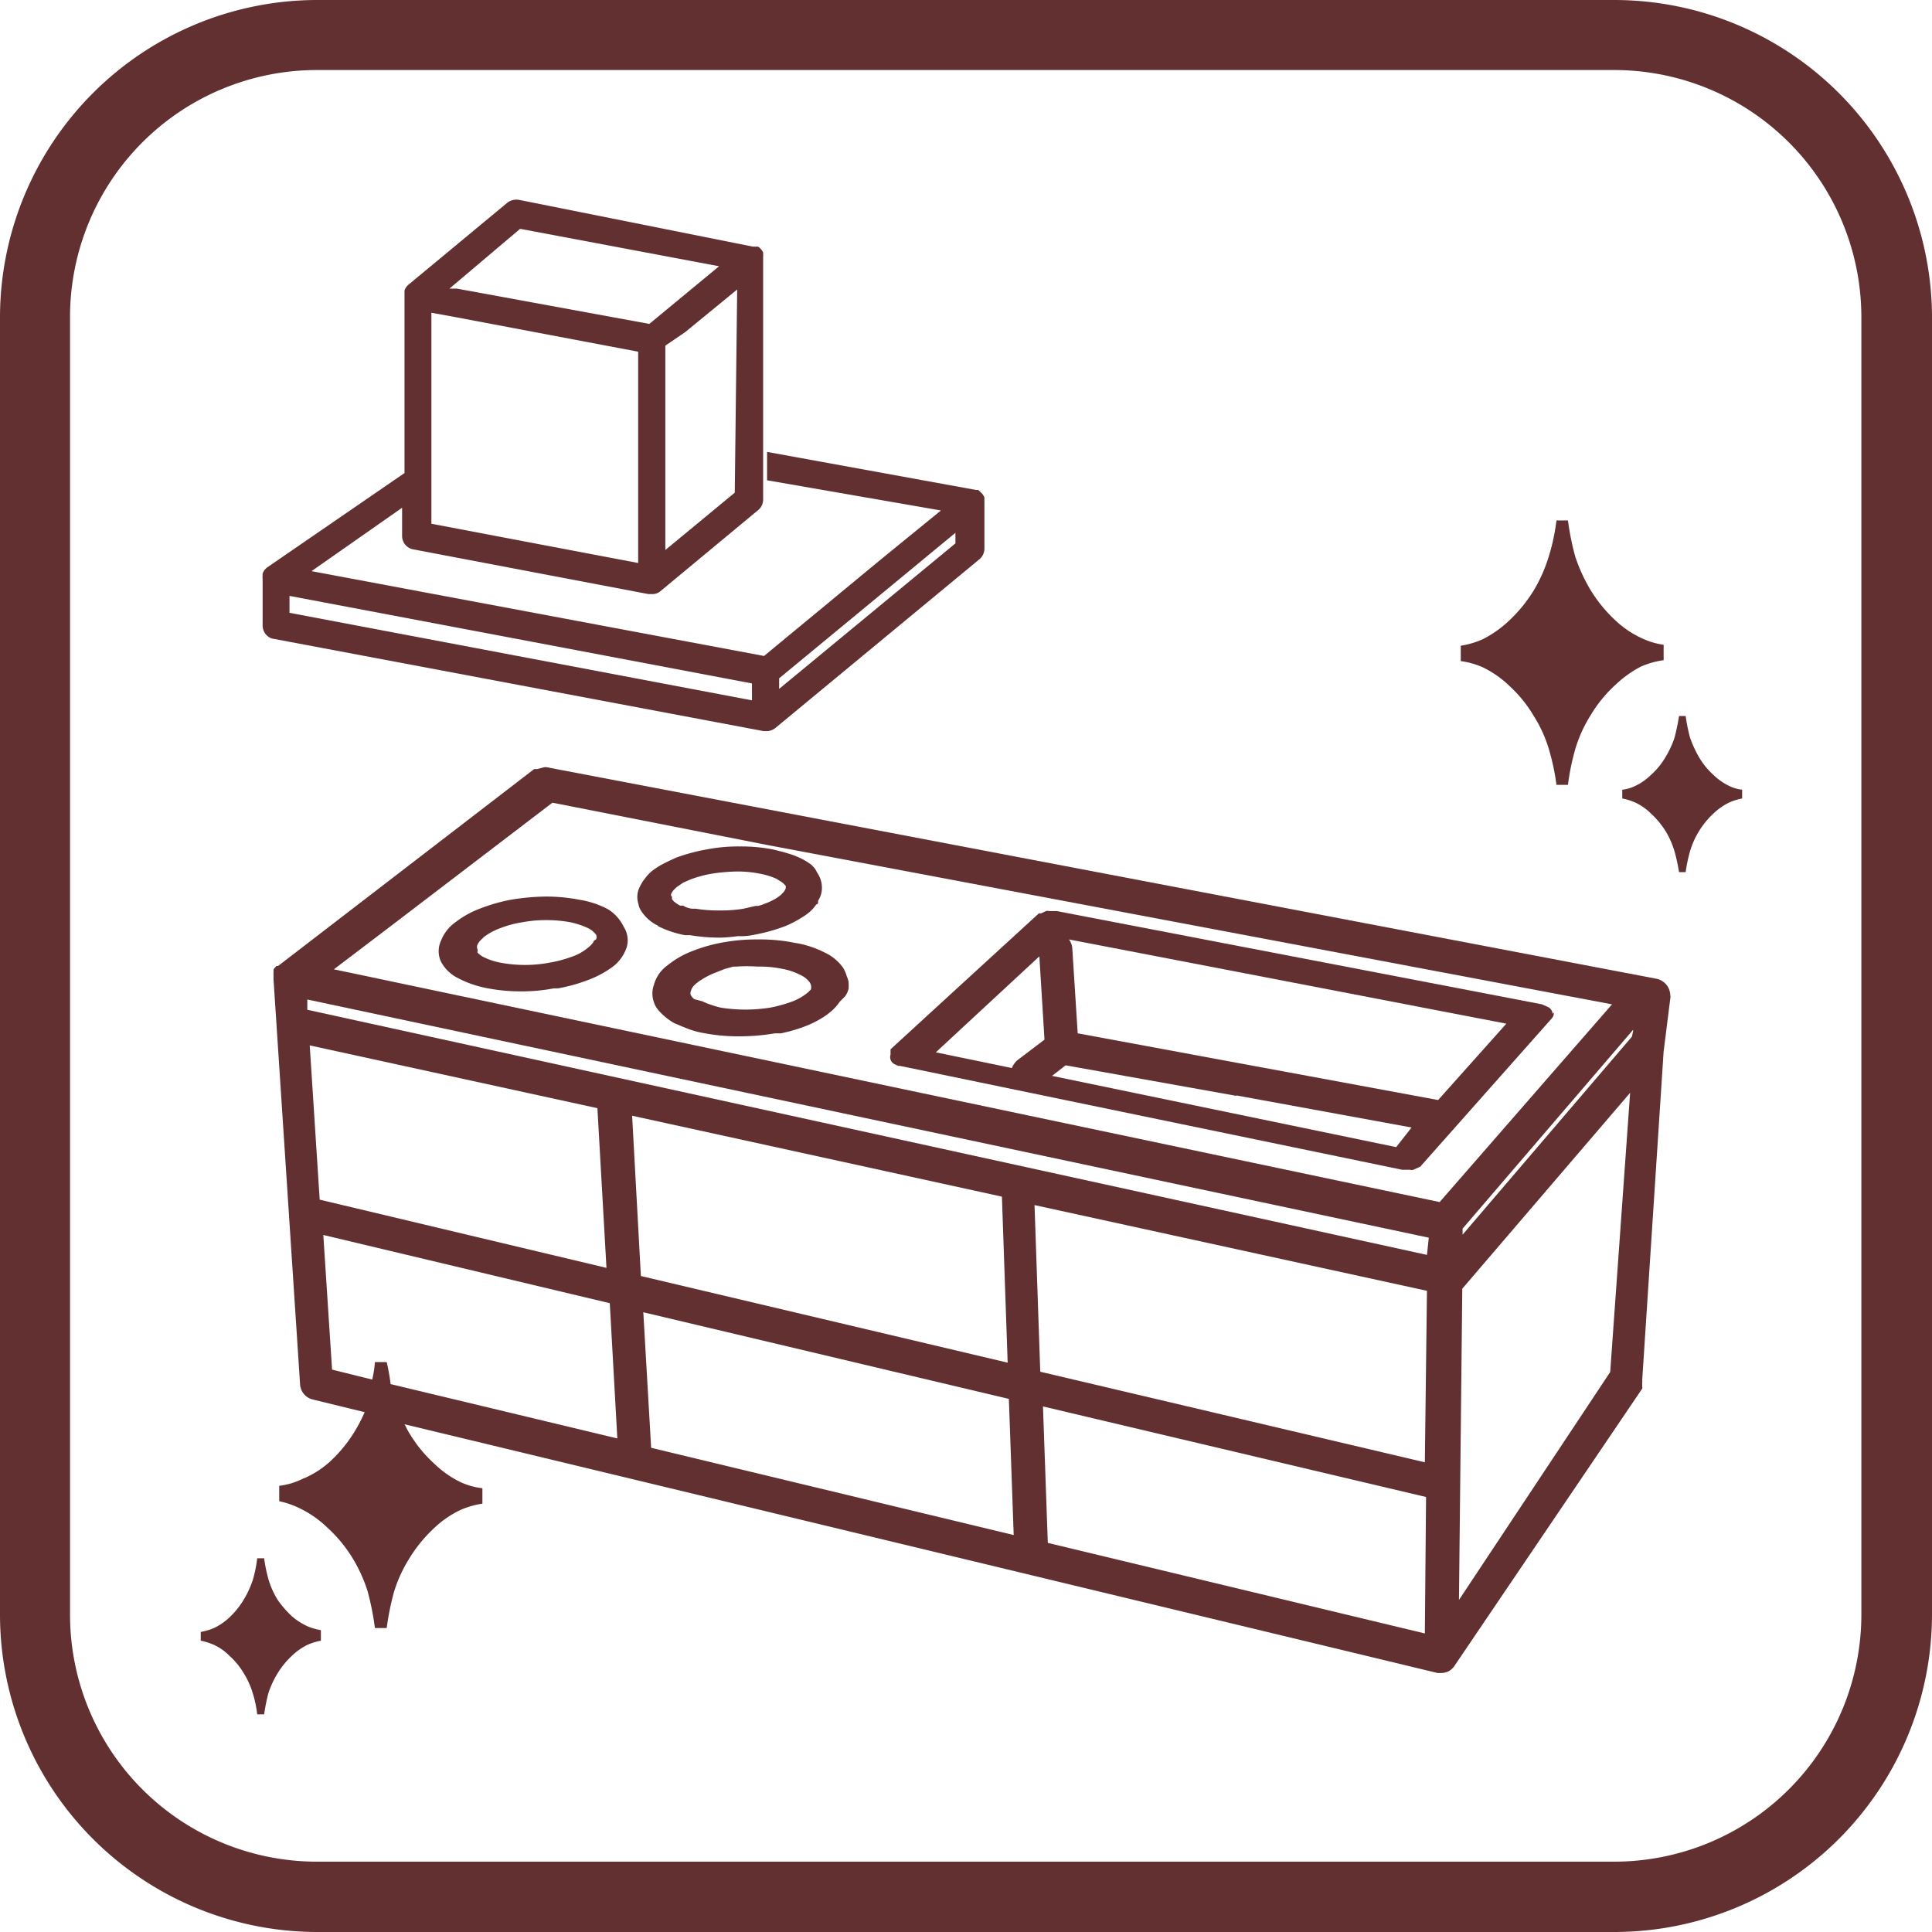 <svg id="icon_キッチン_アップグレード_" data-name="icon_キッチン（アップグレード）" xmlns="http://www.w3.org/2000/svg" width="64" height="64" viewBox="0 0 64 64">
  <defs>
    <style>
      .cls-1 {
        fill: #623030;
      }
    </style>
  </defs>
  <path id="パス_18779" data-name="パス 18779" class="cls-1" d="M53.49,0h-43A10.52,10.52,0,0,0,0,10.51v43A10.52,10.52,0,0,0,10.51,64h43A10.53,10.53,0,0,0,64,53.49v-43A10.53,10.53,0,0,0,53.49,0Zm8.17,53.49a8.19,8.19,0,0,1-8.17,8.18h-43a8.18,8.18,0,0,1-8.17-8.18v-43a8.18,8.18,0,0,1,8.17-8.17h43a8.19,8.19,0,0,1,8.17,8.17Z"/>
  <path id="パス_18780" data-name="パス 18780" class="cls-1" d="M28.05,32.34a1.13,1.13,0,0,0-.12-.28,1.54,1.54,0,0,0-.62-.51,3.26,3.26,0,0,0-1-.32,5.72,5.72,0,0,0-1.07-.11H25a6.15,6.15,0,0,0-1,.09,5.19,5.19,0,0,0-1.05.29,3,3,0,0,0-.84.48,1.17,1.17,0,0,0-.45.65.83.83,0,0,0,0,.56.56.56,0,0,0,.07.16,1,1,0,0,0,.16.2,2,2,0,0,0,.44.34l.26.11.2.08a2.73,2.73,0,0,0,.51.14,6.07,6.07,0,0,0,1.18.11h0a7.08,7.08,0,0,0,1.19-.1h.2a5,5,0,0,0,.87-.26,3.289,3.289,0,0,0,.46-.23h0a2.51,2.51,0,0,0,.37-.27,1.68,1.68,0,0,0,.25-.29L28,33a.86.86,0,0,0,.11-.24,1.77,1.77,0,0,0,0-.23.76.76,0,0,0-.06-.19Zm-1.19.44h0l-.09.09a1.81,1.81,0,0,1-.51.3,4.61,4.61,0,0,1-.75.21h0a5.23,5.23,0,0,1-1.63,0,2.75,2.75,0,0,1-.34-.1h0a1.69,1.69,0,0,1-.27-.11L23,33.1h0a.6.6,0,0,1-.11-.12h0a.18.18,0,0,1,0-.16.34.34,0,0,1,.05-.11.53.53,0,0,1,.15-.15.71.71,0,0,1,.14-.1,2.56,2.56,0,0,1,.37-.2l.4-.16.29-.08h.09a5.35,5.35,0,0,1,.73,0h0a3.58,3.58,0,0,1,.78.07,2.13,2.13,0,0,1,.63.21.76.76,0,0,1,.3.24.27.27,0,0,1,.05.19.3.3,0,0,1-.01.05Z"/>
  <path id="パス_18781" data-name="パス 18781" class="cls-1" d="M51.43,33.58a.27.27,0,0,0-.17-.23l-.18-.08h0L35,30.18h-.24a.22.22,0,0,0-.11,0l-.17.08a.18.18,0,0,0-.07,0l-2.5,2.29L29.5,34.76v.09h0v.09a.26.26,0,0,0,.15.32l.11.05h.06l16.63,3.44h.26a.2.2,0,0,0,.11,0l.2-.09h0a.13.13,0,0,0,.07-.06l4.31-4.86a.25.25,0,0,0,.07-.2ZM33.69,35.13a.7.7,0,0,0-.17.25L31,34.86l3.43-3.18.17,2.76ZM46.25,38l-11.4-2.36.45-.35,5.59,1a.11.11,0,0,0,.08,0h0l5.79,1.06Zm1.39-1.56L35.7,34.23l-.18-2.83a.57.57,0,0,0-.11-.28L49.9,33.91Z"/>
  <path id="パス_18782" data-name="パス 18782" class="cls-1" d="M20.14,30.12a3,3,0,0,0-.92-.31,5.86,5.86,0,0,0-1.07-.11h-.1a7.62,7.62,0,0,0-1.1.1,5.65,5.65,0,0,0-1,.28,3.11,3.11,0,0,0-.85.46,1.36,1.36,0,0,0-.49.62.82.82,0,0,0,0,.7,1.27,1.27,0,0,0,.56.54,3.43,3.43,0,0,0,.94.33,5.8,5.8,0,0,0,1.14.11,5.63,5.63,0,0,0,1.1-.1h.14a5.47,5.47,0,0,0,1-.28,3.3,3.3,0,0,0,.84-.46h0a1.35,1.35,0,0,0,.43-.62.82.82,0,0,0-.1-.68,1.39,1.39,0,0,0-.52-.58Zm-.47,1.05a.27.27,0,0,1-.06.1.89.89,0,0,1-.14.13h0a1.63,1.63,0,0,1-.52.29,4.11,4.11,0,0,1-.75.2,4.4,4.4,0,0,1-1.62,0,2.15,2.15,0,0,1-.59-.2.92.92,0,0,1-.17-.13.1.1,0,0,1,0-.05v-.06a.18.18,0,0,1,0-.16.49.49,0,0,1,.07-.11.46.46,0,0,1,.07-.07l.08-.08a2.16,2.16,0,0,1,.55-.29,3.43,3.43,0,0,1,.72-.19,4.21,4.21,0,0,1,.81-.07h0a4.31,4.31,0,0,1,.77.07h0a2.74,2.74,0,0,1,.6.2.73.73,0,0,1,.26.22h0a.19.19,0,0,1,0,.14Z"/>
  <path id="パス_18783" data-name="パス 18783" class="cls-1" d="M21.78,30.67h0a3.32,3.32,0,0,0,.92.31h.17a5.8,5.8,0,0,0,1,.08h0a5.22,5.22,0,0,0,.58-.05,2.088,2.088,0,0,0,.56-.05h0a5.82,5.82,0,0,0,1-.28h0a3.37,3.37,0,0,0,.54-.28,1.85,1.85,0,0,0,.27-.19,1.27,1.27,0,0,0,.22-.25.064.064,0,0,0,.06-.06v-.06a.85.85,0,0,0,.11-.26.87.87,0,0,0-.12-.64h0L27,28.78a1.42,1.42,0,0,0-.12-.13,1.94,1.94,0,0,0-.34-.21,2.52,2.52,0,0,0-.44-.17l-.17-.05-.32-.08h0a5.56,5.56,0,0,0-1.1-.1h0a5.52,5.52,0,0,0-1.11.1h0a6,6,0,0,0-1,.27l-.24.11-.18.09a2.38,2.38,0,0,0-.39.25,1.34,1.34,0,0,0-.23.25.94.94,0,0,0-.12.18,1.11,1.11,0,0,0-.09.19.75.75,0,0,0,0,.47.54.54,0,0,0,.08.21,1.34,1.34,0,0,0,.58.51Zm.45-1v-.05a.46.46,0,0,1,.09-.14l.09-.09.22-.15h0l.25-.11a3.89,3.89,0,0,1,.71-.19,6.11,6.11,0,0,1,.8-.07,3.61,3.61,0,0,1,.77.07h0a2.32,2.32,0,0,1,.58.18h0l.07.05a.63.63,0,0,1,.22.18h0v.07a.41.41,0,0,1-.1.16l-.08.08-.11.08a2,2,0,0,1-.39.19,1.35,1.35,0,0,1-.24.08h-.08l-.39.09a4.32,4.32,0,0,1-.73.06h-.2a4.78,4.78,0,0,1-.68-.06h0a.53.53,0,0,1-.12,0,.73.73,0,0,1-.21-.06L22.63,30h-.1a1,1,0,0,1-.17-.11.33.33,0,0,1-.1-.11.591.591,0,0,1,0-.08s-.04-.03-.03-.03Z"/>
  <path id="パス_18784" data-name="パス 18784" class="cls-1" d="M55.33,33a.57.57,0,0,0-.47-.58l-36.73-7a.25.25,0,0,0-.12,0l-.23.06a.25.25,0,0,0-.09,0L9.21,32H9.16a.58.58,0,0,0-.1.12.36.36,0,0,1,0,.09v.22l.88,13.42a.55.55,0,0,0,.42.51l1.72.42a5.24,5.24,0,0,1-.32.62,4.67,4.67,0,0,1-.81,1A3.13,3.13,0,0,1,10,49a2.41,2.41,0,0,1-.75.22v.51A2.92,2.92,0,0,1,10,50a3.5,3.5,0,0,1,.84.6,4.63,4.63,0,0,1,.83,1,5,5,0,0,1,.51,1.12,9.25,9.25,0,0,1,.24,1.21h.39a8.92,8.92,0,0,1,.24-1.19,4.64,4.64,0,0,1,.5-1.1,4.73,4.73,0,0,1,.81-1,3.39,3.39,0,0,1,.87-.61,2.87,2.87,0,0,1,.75-.22V49.3a2.37,2.37,0,0,1-.74-.21,3.35,3.35,0,0,1-.85-.6,4.37,4.37,0,0,1-.82-1c-.07-.1-.11-.21-.17-.31l34.22,8.24h.13a.56.56,0,0,0,.26-.07h0a.57.57,0,0,0,.16-.15h0L54.4,46a.09.09,0,0,0,0-.06v-.15a.14.14,0,0,0,0-.07l.71-10.89L55.34,33h0ZM10.26,34.63l9.53,2.08.3,5.29-9.5-2.26Zm2.68,11.22a7.041,7.041,0,0,0-.13-.73h-.39a3.689,3.689,0,0,1-.09.58L11,45.37l-.29-4.46,9.49,2.26.25,4.48Zm8-8.89,12.25,2.68.19,5.5L21.23,42.27Zm.63,11-.26-4.49,12.11,2.87.16,4.51ZM47.2,54.11l-12.49-3-.16-4.52,12.69,3Zm0-5.67-12.74-3-.19-5.52,13,2.84Zm.07-6.87L10.18,33.45v-.34L47.33,41Zm.42-1.75L11.06,32.11l2-1.52,5.24-4L25.46,28,53.4,33.27Zm5.65,5.63L48.33,53l.11-10.31h0L54,36.2Zm.72-11.11L48.45,40.9v-.2l5.66-6.6Z"/>
  <path id="パス_18785" data-name="パス 18785" class="cls-1" d="M9,21.15l16.3,3.07h.08a.47.47,0,0,0,.3-.1h0l6.76-5.59a.46.46,0,0,0,.17-.36V16.48a.47.47,0,0,0-.07-.12l-.08-.08-.06-.05h-.07l-6.92-1.26v.94l5.76,1-2,1.63-3.86,3.19L10.32,18.92l3-2.1v.93a.45.45,0,0,0,.38.45l7.78,1.48h.13a.41.41,0,0,0,.26-.09h0l3.23-2.68a.45.45,0,0,0,.18-.36v-8a.43.43,0,0,1,0-.05.16.16,0,0,0,0-.07s0,0,0-.07a.47.47,0,0,0-.06-.09.36.36,0,0,0-.11-.1h-.17L17.19,6.62a.5.5,0,0,0-.39.1L13.52,9.44h0a.44.44,0,0,0-.12.18v6.05L8.86,18.79h0A.43.43,0,0,0,8.7,19a.11.11,0,0,0,0,.05.7.7,0,0,0,0,.14V20.7a.46.46,0,0,0,.3.45Zm16.81,1.32,5.84-4.82V18l-5.84,4.82Zm-1.47-6.15-2.3,1.9V11.45L22.7,11l1.72-1.41ZM17.23,7.58l6.59,1.24-2.31,1.91L15.13,9.56h-.24Zm-2.94,2.78.77.14,6.08,1.15v7l-6.85-1.3Zm-4.7,9.38,8.09,1.53,7.23,1.37v.56L9.59,20.3Z"/>
  <path id="パス_18786" data-name="パス 18786" class="cls-1" d="M50,22.72a4.38,4.38,0,0,1,.81,1,4.43,4.43,0,0,1,.5,1.1A7.541,7.541,0,0,1,51.56,26h.38a8.06,8.06,0,0,1,.25-1.21,4.54,4.54,0,0,1,.51-1.11,4.42,4.42,0,0,1,.82-1,3.7,3.7,0,0,1,.84-.6,2.83,2.83,0,0,1,.75-.21v-.51a2.57,2.57,0,0,1-.75-.23,3.25,3.25,0,0,1-.87-.6,4.73,4.73,0,0,1-.81-1,5.55,5.55,0,0,1-.5-1.1,8.921,8.921,0,0,1-.24-1.19h-.38a6.77,6.77,0,0,1-.26,1.21,5,5,0,0,1-.5,1.12,4.9,4.9,0,0,1-.82,1,3.73,3.73,0,0,1-.85.6,2.81,2.81,0,0,1-.74.22v.51a2.67,2.67,0,0,1,.74.21A3.46,3.46,0,0,1,50,22.72Z"/>
  <path id="パス_18787" data-name="パス 18787" class="cls-1" d="M56.76,25.67a2.48,2.48,0,0,1-.48-.59,3.78,3.78,0,0,1-.3-.66,5.771,5.771,0,0,1-.14-.7h-.22a7,7,0,0,1-.15.72,3.23,3.23,0,0,1-.31.66,2.43,2.43,0,0,1-.48.58,1.91,1.91,0,0,1-.5.35,1.29,1.29,0,0,1-.44.13v.29a2,2,0,0,1,.44.14,1.85,1.85,0,0,1,.51.36,2.8,2.8,0,0,1,.49.59,2.89,2.89,0,0,1,.29.66,5.919,5.919,0,0,1,.15.69h.22a4.939,4.939,0,0,1,.15-.71,2.72,2.72,0,0,1,.3-.66,2.75,2.75,0,0,1,.48-.58,2.09,2.09,0,0,1,.5-.35,2,2,0,0,1,.44-.14v-.29a1.29,1.29,0,0,1-.44-.13,2,2,0,0,1-.51-.36Z"/>
  <path id="パス_18788" data-name="パス 18788" class="cls-1" d="M9.68,53.55A3.37,3.37,0,0,1,9.2,53a2.72,2.72,0,0,1-.3-.66,5.08,5.08,0,0,1-.15-.72H8.52a4.33,4.33,0,0,1-.14.7,3.16,3.16,0,0,1-.3.66,2.71,2.71,0,0,1-.47.59,2,2,0,0,1-.52.36,2,2,0,0,1-.44.13v.29a2,2,0,0,1,.44.14,1.7,1.7,0,0,1,.5.35,2.47,2.47,0,0,1,.48.58,2.72,2.72,0,0,1,.3.66,3.71,3.71,0,0,1,.15.71h.23a6.18,6.18,0,0,1,.14-.7,3.1,3.1,0,0,1,.3-.65,2.75,2.75,0,0,1,.48-.59,2,2,0,0,1,.51-.36,1.94,1.94,0,0,1,.45-.14V54a1.91,1.91,0,0,1-.45-.13,2.19,2.19,0,0,1-.5-.32Z"/>
</svg>
